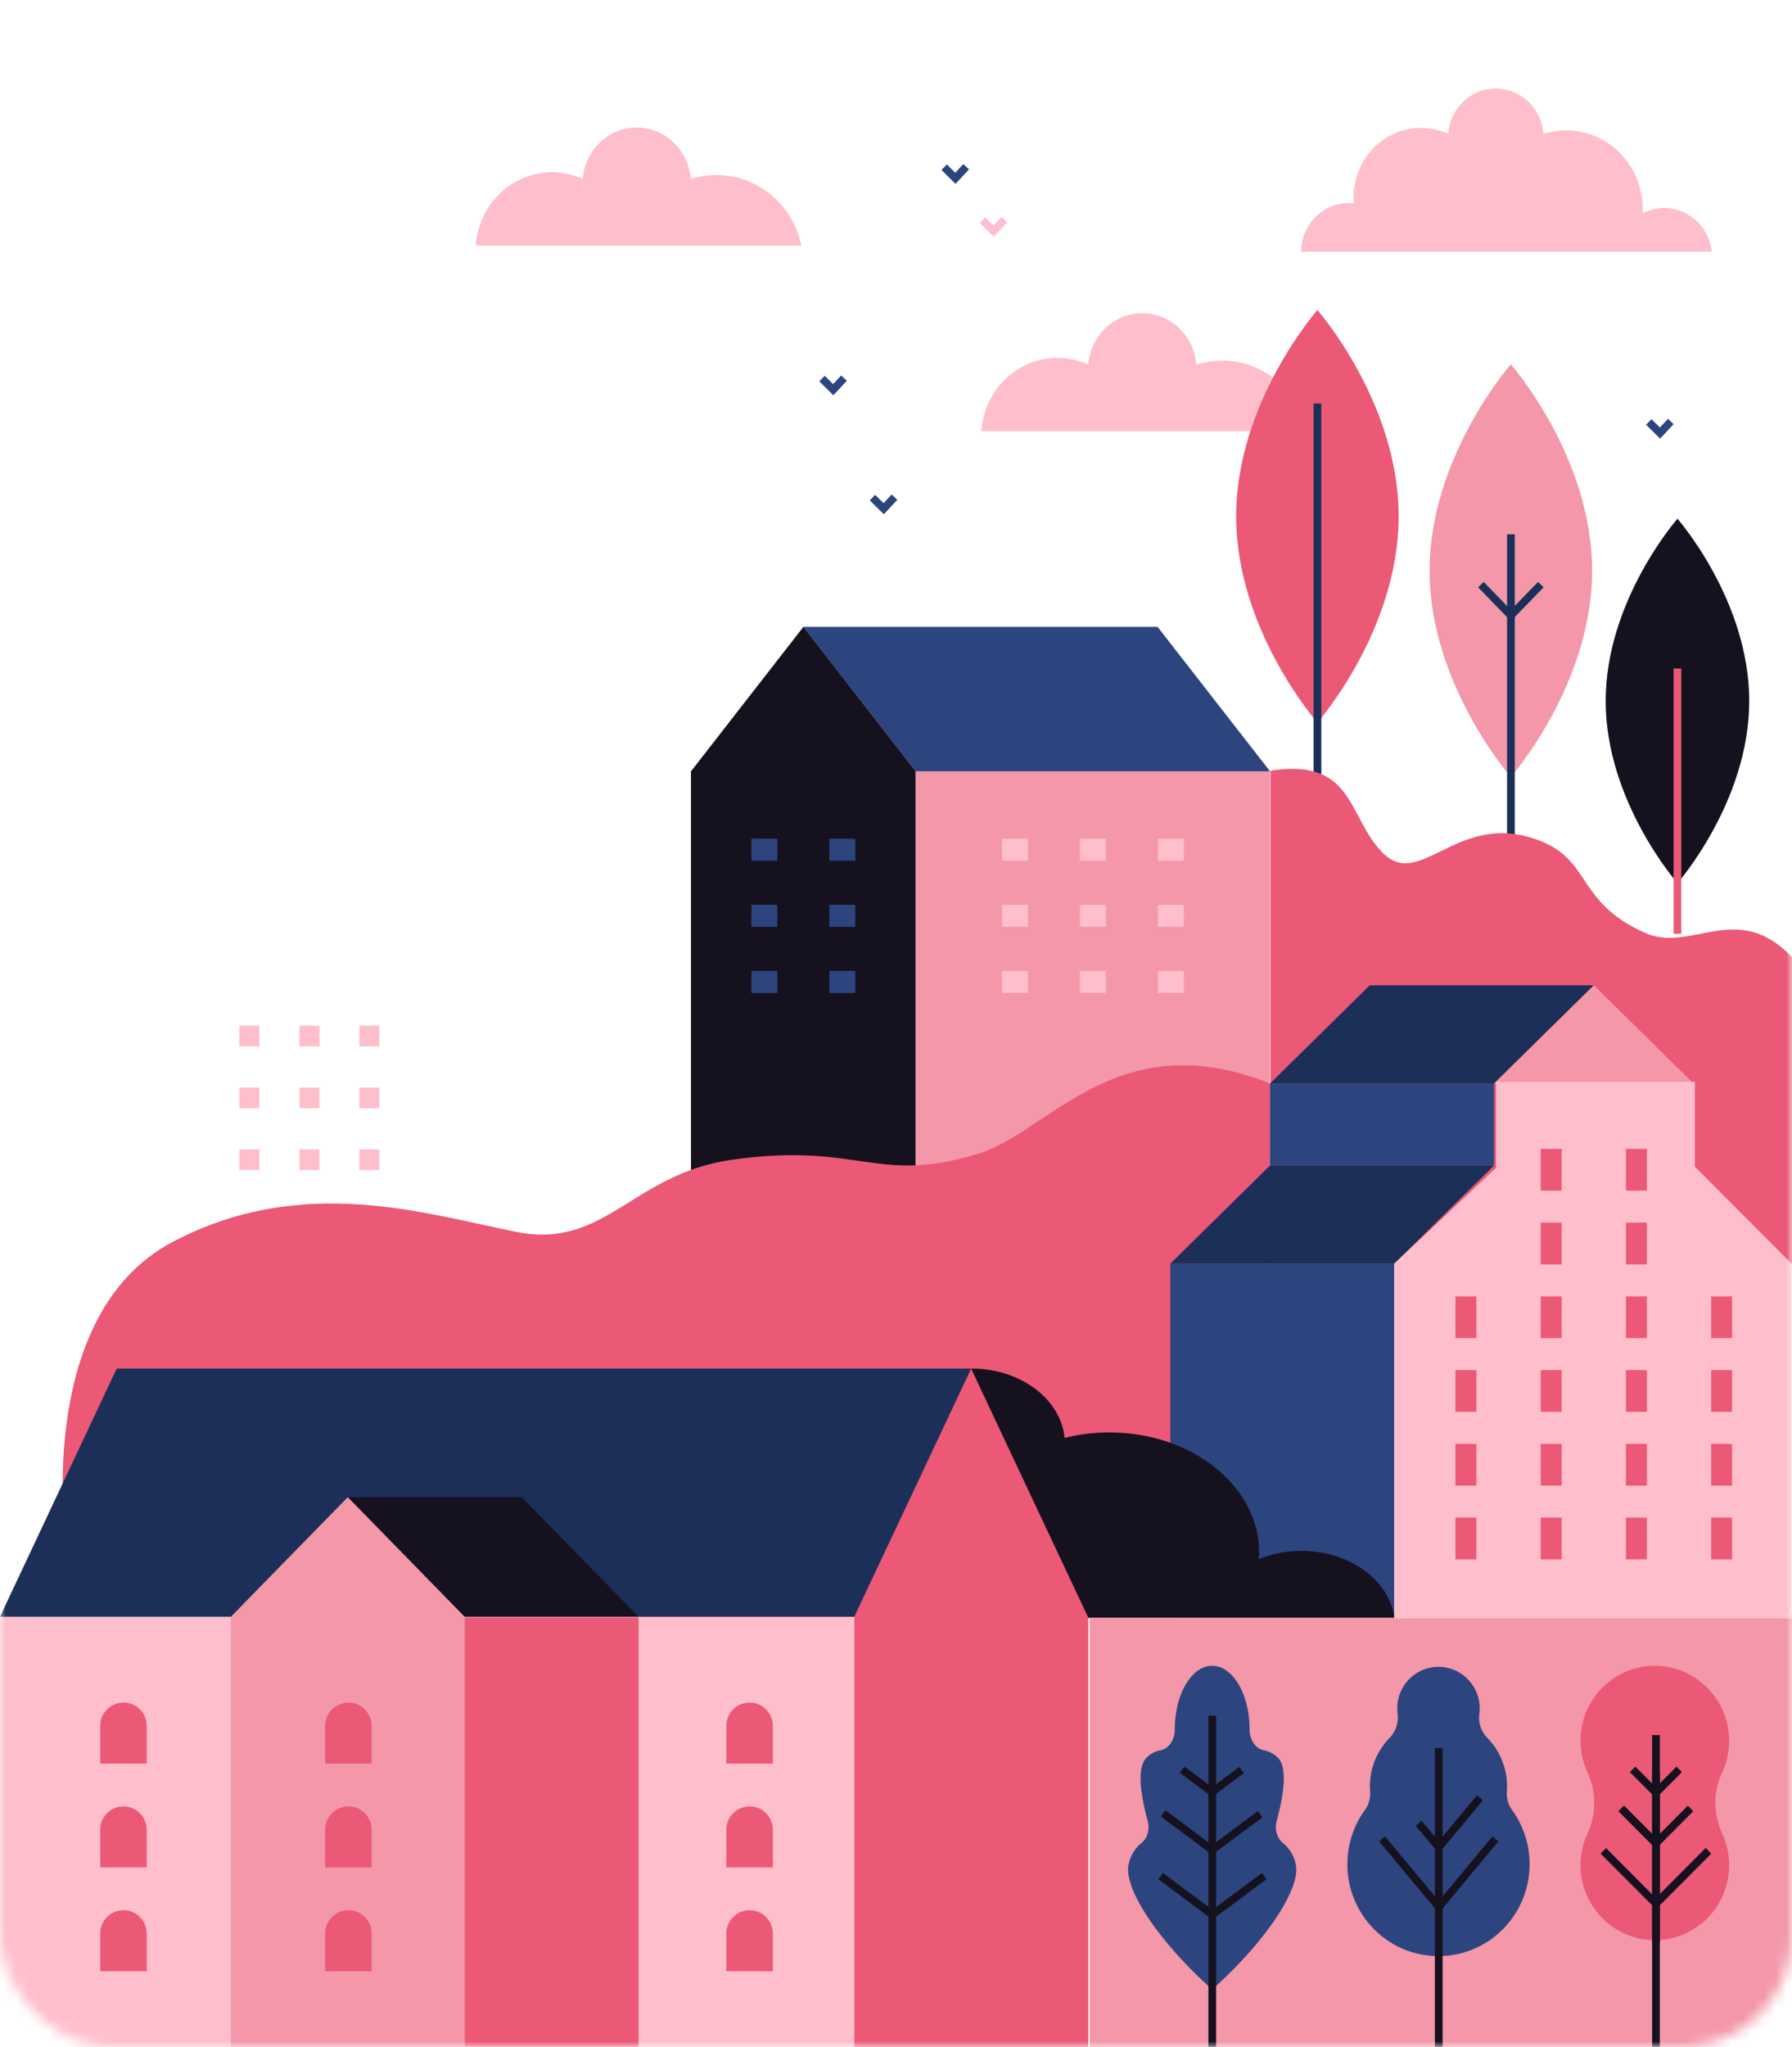 <svg width="162" height="185" viewBox="0 0 162 185" fill="none" xmlns="http://www.w3.org/2000/svg">
    <mask id="tjkwq8tdha" style="mask-type:alpha" maskUnits="userSpaceOnUse" x="0" y="0" width="162" height="185">
        <rect width="162" height="185" rx="10" fill="#fff"/>
    </mask>
    <g mask="url(#tjkwq8tdha)" fill-rule="evenodd" clip-rule="evenodd">
        <path d="M95.612 32.345c.988 0 1.925.217 2.775.602.202-2.597 2.307-4.64 4.878-4.64 2.578 0 4.686 2.053 4.879 4.66a7.615 7.615 0 0 1 2.345-.37c3.761 0 6.9 2.733 7.659 6.375h-29.43c.252-3.702 3.238-6.627 6.894-6.627z" fill="#FFBECB"/>
        <path d="M111.75 46.665c0 10.296 7.346 18.642 7.346 18.642s7.345-8.346 7.345-18.642-7.345-18.642-7.345-18.642-7.346 8.346-7.346 18.642z" fill="#EB5976"/>
        <path d="M118.75 71.448h.698v-34.98h-.698v34.98z" fill="#1C2F59"/>
        <path d="M129.238 51.574c0 10.296 7.346 18.642 7.346 18.642s7.345-8.346 7.345-18.642-7.345-18.642-7.345-18.642-7.346 8.346-7.346 18.642z" fill="#F397A9"/>
        <path d="M136.242 78.553h.698v-30.26h-.698v30.26z" fill="#1C2F59"/>
        <path d="m136.583 56.13-2.958-3.049.499-.491 2.459 2.534 2.46-2.534.498.491-2.958 3.049z" fill="#1C2F59"/>
        <path d="M145.156 63.35c0 9.095 6.489 16.467 6.489 16.467s6.488-7.372 6.488-16.466c0-9.095-6.488-16.467-6.488-16.467s-6.489 7.372-6.489 16.467z" fill="#16111F"/>
        <path d="M151.293 84.394h.698V60.418h-.698v23.976z" fill="#EB5976"/>
        <path d="M148.75 84.326c-6.595-2.915-4.652-6.907-10.36-8.624-6.866-2.065-10.081 4.761-13.432 1.336-3.153-3.223-2.53-8.563-10.106-7.386v44.615h47.15V86.513c-4.939-5.224-9.101-.352-13.252-2.187z" fill="#EB5976"/>
        <path d="M82.79 69.716 72.621 56.655h32.027l10.169 13.061H82.79z" fill="#2C457E"/>
        <path d="M72.628 56.654 62.465 69.716v41.409H82.79V69.716L72.628 56.655z" fill="#16111F"/>
        <path d="M82.781 111.15h32.027V69.716H82.781v41.434z" fill="#F397A9"/>
        <path d="M90.574 77.792h2.349V75.8h-2.349v1.992zM90.574 83.767h2.349v-1.991h-2.349v1.991zM97.625 77.792h2.349V75.8h-2.349v1.992zM97.625 83.767h2.349v-1.991h-2.349v1.991zM104.672 77.792h2.348V75.8h-2.348v1.992zM104.672 83.767h2.348v-1.991h-2.348v1.991zM90.574 89.743h2.349V87.75h-2.349v1.992zM97.625 89.743h2.349V87.75h-2.349v1.992zM104.672 89.743h2.348V87.75h-2.348v1.992z" fill="#FFBECB"/>
        <path d="M67.926 77.792h2.348V75.8h-2.348v1.992zM67.926 83.767h2.348v-1.991h-2.348v1.991zM74.973 77.792h2.348V75.8h-2.348v1.992zM74.973 83.767h2.348v-1.991h-2.348v1.991zM67.926 89.743h2.348V87.75h-2.348v1.992zM74.973 89.743h2.348V87.75h-2.348v1.992z" fill="#2C457E"/>
        <path d="M21.64 94.57h1.808V92.71H21.64v1.862zM21.64 100.158h1.808v-1.862H21.64v1.862zM27.07 94.57h1.807V92.71H27.07v1.862zM27.07 100.158h1.807v-1.862H27.07v1.862zM32.484 94.57h1.807V92.71h-1.807v1.862zM32.484 100.158h1.807v-1.862h-1.807v1.862zM21.64 105.744h1.808v-1.862H21.64v1.862zM27.07 105.744h1.807v-1.862H27.07v1.862zM32.484 105.744h1.807v-1.862h-1.807v1.862z" fill="#FFBECB"/>
        <path d="M114.811 97.924c-13.818-5.504-19.952 4.396-26.385 6.353-9.286 2.824-10.737-1.107-22.31.547-8.924 1.275-11.415 8.092-19.375 6.524-8.32-1.64-19.33-5.293-31.093.871-12.905 6.763-9.622 28.097-9.622 28.097l21.392 5.958h87.393v-48.35z" fill="#EB5976"/>
        <path d="m86.38 16.618-1.27-1.256.488-.502.76.753.73-.783.51.481-1.219 1.307z" fill="#2C457E"/>
        <path d="m89.836 21.398-1.27-1.256.489-.502.76.753.73-.784.51.482-1.219 1.307z" fill="#FFBECB"/>
        <path d="m75.336 35.723-1.27-1.256.489-.502.76.752.73-.783.51.481-1.219 1.308zM79.899 46.479l-1.27-1.256.488-.502.761.753.73-.784.509.482-1.218 1.307zM150.078 39.644l-1.269-1.257.488-.502.761.753.73-.783.508.481-1.218 1.308z" fill="#2C457E"/>
        <path d="M49.909 15.568c.988 0 1.925.216 2.775.6.202-2.596 2.306-4.639 4.878-4.639 2.578 0 4.685 2.054 4.879 4.66a7.622 7.622 0 0 1 2.345-.37c3.761 0 6.9 2.733 7.659 6.375h-29.43c.252-3.701 3.238-6.626 6.894-6.626z" fill="#FFBECB"/>
        <path d="M98.504 185H162v-39.152H98.504V185z" fill="#F397A9"/>
        <path d="M114.812 105.334h20.252v-7.41h-20.252v7.41z" fill="#2C457E"/>
        <path d="M135.064 97.923h-20.252l9.015-8.87h20.251l-9.014 8.87z" fill="#1C2F59"/>
        <path d="M105.801 146.198h20.252v-31.994h-20.252v31.994z" fill="#2C457E"/>
        <path d="M126.052 114.205h-20.251l9.014-8.872h20.251l-9.014 8.872z" fill="#1C2F59"/>
        <path d="m144.088 89.052 9.014 8.871h-18.028l9.014-8.87z" fill="#F397A9"/>
        <path d="m161.96 114.204-8.745-8.769v-7.656h-17.962v7.765l-9.218 8.66v32.071h35.925v-32.071z" fill="#FFBECB"/>
        <path d="M139.285 107.608h1.891v-3.772h-1.891v3.772zM146.988 107.608h1.891v-3.772h-1.891v3.772zM139.285 114.272h1.891V110.5h-1.891v3.772zM146.988 114.272h1.891V110.5h-1.891v3.772zM139.285 120.937h1.891v-3.772h-1.891v3.772zM146.988 120.937h1.891v-3.772h-1.891v3.772zM139.285 127.601h1.891v-3.772h-1.891v3.772zM146.988 127.601h1.891v-3.772h-1.891v3.772zM139.285 134.266h1.891v-3.772h-1.891v3.772zM146.988 134.266h1.891v-3.772h-1.891v3.772zM139.285 140.93h1.891v-3.772h-1.891v3.772zM146.988 140.93h1.891v-3.772h-1.891v3.772zM131.574 120.937h1.891v-3.772h-1.891v3.772zM131.574 127.601h1.891v-3.772h-1.891v3.772zM131.574 134.266h1.891v-3.772h-1.891v3.772zM131.574 140.93h1.891v-3.772h-1.891v3.772zM154.691 120.937h1.891v-3.772h-1.891v3.772zM154.691 127.601h1.891v-3.772h-1.891v3.772zM154.691 134.266h1.891v-3.772h-1.891v3.772zM154.691 140.93h1.891v-3.772h-1.891v3.772z" fill="#EB5976"/>
        <path d="M136.699 163.596a2.548 2.548 0 0 1-.48-1.678 6.252 6.252 0 0 0-1.77-4.859 2.596 2.596 0 0 1-.714-2.156c.023-.178.034-.36.032-.546-.023-2.039-1.679-3.699-3.702-3.713-2.069-.013-3.751 1.675-3.751 3.758 0 .163.01.323.03.48a2.634 2.634 0 0 1-.711 2.177 6.248 6.248 0 0 0-1.771 4.859 2.542 2.542 0 0 1-.479 1.678 8.303 8.303 0 0 0-1.578 4.888c0 4.586 3.687 8.304 8.236 8.304 4.548 0 8.236-3.718 8.236-8.304a8.31 8.31 0 0 0-1.578-4.888z" fill="#2C457E"/>
        <path d="M129.715 184.985h.698v-26.992h-.698v26.992z" fill="#16111F"/>
        <path d="m129.796 167.185-1.812-2.178.535-.452 1.812 2.178-.535.452zM129.801 172.581l-5.121-6.157.534-.452 5.121 6.157-.534.452z" fill="#16111F"/>
        <path d="m130.331 167.186-.534-.452 3.73-4.485.534.452-3.73 4.485zM130.331 172.581l-.534-.452 5.121-6.157.534.452-5.121 6.157z" fill="#16111F"/>
        <path d="M117.153 168.566a3.347 3.347 0 0 0-1.186-2.006c-.535-.439-.757-1.257-.552-1.997.489-1.767 1.095-4.687.126-5.682a2.376 2.376 0 0 0-1.271-.69c-.758-.146-1.307-.945-1.305-1.871v-.021c0-3.174-1.514-5.747-3.381-5.747-1.867 0-3.381 2.573-3.381 5.747v.021c.002.926-.547 1.725-1.305 1.871a2.376 2.376 0 0 0-1.271.69c-.969.995-.363 3.915.126 5.682.205.74-.017 1.558-.552 1.997a3.347 3.347 0 0 0-1.186 2.006c-.402 2.2 2.778 6.959 7.569 11.238 4.791-4.279 7.971-9.038 7.569-11.238z" fill="#2C457E"/>
        <path d="m109.574 162.395-2.914-2.173.415-.566 2.499 1.864 2.452-1.828.415.566-2.867 2.137zM109.599 173.479l-4.884-3.639.414-.566 4.47 3.331 4.491-3.331.413.566-4.904 3.639zM109.577 167.633l-4.636-3.465.416-.565 4.221 3.155 4.141-3.08.414.566-4.556 3.389z" fill="#16111F"/>
        <path d="M109.242 184.985h.698v-29.913h-.698v29.913z" fill="#16111F"/>
        <path d="M155.674 160.215a6.798 6.798 0 0 0 .641-2.899c-.004-3.682-2.969-6.712-6.62-6.763-3.753-.053-6.812 2.999-6.812 6.771 0 1.016.222 1.98.62 2.845.804 1.749.838 3.772.021 5.515a6.798 6.798 0 0 0-.641 2.899c.004 3.682 2.969 6.712 6.62 6.763 3.753.053 6.812-2.999 6.812-6.771a6.79 6.79 0 0 0-.62-2.845c-.804-1.749-.838-3.772-.021-5.515z" fill="#EB5976"/>
        <path d="M149.355 175.568h.698v-15.402h-.698v15.402z" fill="#16111F"/>
        <path d="m149.459 166.843-3.139-3.151.492-.498 3.139 3.151-.492.498zM149.937 172.298l-.492-.498 4.754-4.773.492.498-4.754 4.773z" fill="#16111F"/>
        <path d="M149.355 184.985h.698v-28.171h-.698v28.171z" fill="#16111F"/>
        <path d="m149.459 166.843-3.139-3.151.492-.498 3.139 3.151-.492.498z" fill="#16111F"/>
        <path d="m149.937 166.843-.492-.498 3.139-3.151.492.498-3.139 3.151zM149.458 162.281l-2.11-2.119.492-.498 2.11 2.119-.492.498z" fill="#16111F"/>
        <path d="m149.937 162.281-.492-.498 2.111-2.119.492.498-2.111 2.119zM149.937 172.298l-.492-.498 4.754-4.773.492.498-4.754 4.773z" fill="#16111F"/>
        <path d="m149.453 172.298-4.754-4.773.492-.498 4.754 4.773-.492.498zM87.809 146.198h38.243c-.472-3.394-4.054-6.034-8.408-6.034-1.386 0-2.69.273-3.845.747.013-.192.036-.382.036-.577 0-6.005-6.063-10.872-13.542-10.872-1.412 0-2.773.174-4.053.496-.334-3.507-3.977-6.272-8.431-6.272v22.512z" fill="#16111F"/>
        <path d="M0 184.985h77.254v-38.87H0v38.87z" fill="#FFBECB"/>
        <path d="M0 146.116h77.254l10.552-22.43H10.552L0 146.116z" fill="#1C2F59"/>
        <path d="m98.361 146.156-10.563-22.45-10.564 22.409V185h21.154v-38.844h-.027zM41.992 184.985h15.736v-38.808H41.992v38.808z" fill="#EB5976"/>
        <path d="M41.986 146.115H57.72L47.17 135.317H31.434l10.552 10.798z" fill="#16111F"/>
        <path d="M41.992 146.105 31.44 135.312l-10.552 10.79.345.054h-.366V185H42.02v-38.844h-.371l.343-.051z" fill="#F397A9"/>
        <path d="M87.821 153.876a2.111 2.111 0 0 0-2.102 2.12v3.396h4.205v-3.396c0-1.171-.942-2.12-2.103-2.12zM67.763 153.876a2.111 2.111 0 0 0-2.103 2.12v3.396h4.205v-3.396c0-1.171-.941-2.12-2.102-2.12zM31.497 153.876a2.111 2.111 0 0 0-2.102 2.12v3.396h4.204v-3.396c0-1.171-.94-2.12-2.102-2.12zM11.161 153.876a2.111 2.111 0 0 0-2.102 2.12v3.396h4.205v-3.396c0-1.171-.942-2.12-2.103-2.12zM50.317 153.876a2.111 2.111 0 0 0-2.102 2.12v3.396h4.205v-3.396c0-1.171-.942-2.12-2.103-2.12zM87.821 163.259a2.111 2.111 0 0 0-2.102 2.12v3.396h4.205v-3.396c0-1.171-.942-2.12-2.103-2.12zM67.763 163.259a2.111 2.111 0 0 0-2.103 2.12v3.396h4.205v-3.396c0-1.171-.941-2.12-2.102-2.12zM31.497 163.259a2.111 2.111 0 0 0-2.102 2.12v3.396h4.204v-3.396c0-1.171-.94-2.12-2.102-2.12zM11.161 163.259a2.111 2.111 0 0 0-2.102 2.12v3.396h4.205v-3.396c0-1.171-.942-2.12-2.103-2.12zM50.317 163.259a2.111 2.111 0 0 0-2.102 2.12v3.396h4.205v-3.396c0-1.171-.942-2.12-2.103-2.12zM87.821 172.642a2.111 2.111 0 0 0-2.102 2.12v3.396h4.205v-3.396c0-1.171-.942-2.12-2.103-2.12zM67.763 172.642a2.111 2.111 0 0 0-2.103 2.12v3.396h4.205v-3.396c0-1.171-.941-2.12-2.102-2.12zM31.497 172.642a2.111 2.111 0 0 0-2.102 2.12v3.396h4.204v-3.396c0-1.171-.94-2.12-2.102-2.12zM11.161 172.642a2.111 2.111 0 0 0-2.102 2.12v3.396h4.205v-3.396c0-1.171-.942-2.12-2.103-2.12zM50.317 172.642a2.111 2.111 0 0 0-2.102 2.12v3.396h4.205v-3.396c0-1.171-.942-2.12-2.103-2.12z" fill="#EB5976"/>
        <path d="M154.743 22.752h-37.126c.028-2.434 1.949-4.4 4.318-4.4.155 0 .307.01.458.026a6.534 6.534 0 0 1-.026-.526c0-3.473 2.732-6.29 6.103-6.29a5.92 5.92 0 0 1 2.448.531c.178-2.29 2.035-4.093 4.303-4.093 2.274 0 4.134 1.812 4.304 4.11a6.72 6.72 0 0 1 2.069-.325c3.818 0 6.913 3.19 6.913 7.125 0 .127-.012.252-.018.378a4.189 4.189 0 0 1 1.962-.49c2.223 0 4.051 1.73 4.292 3.954z" fill="#FFBECB"/>
    </g>
</svg>
